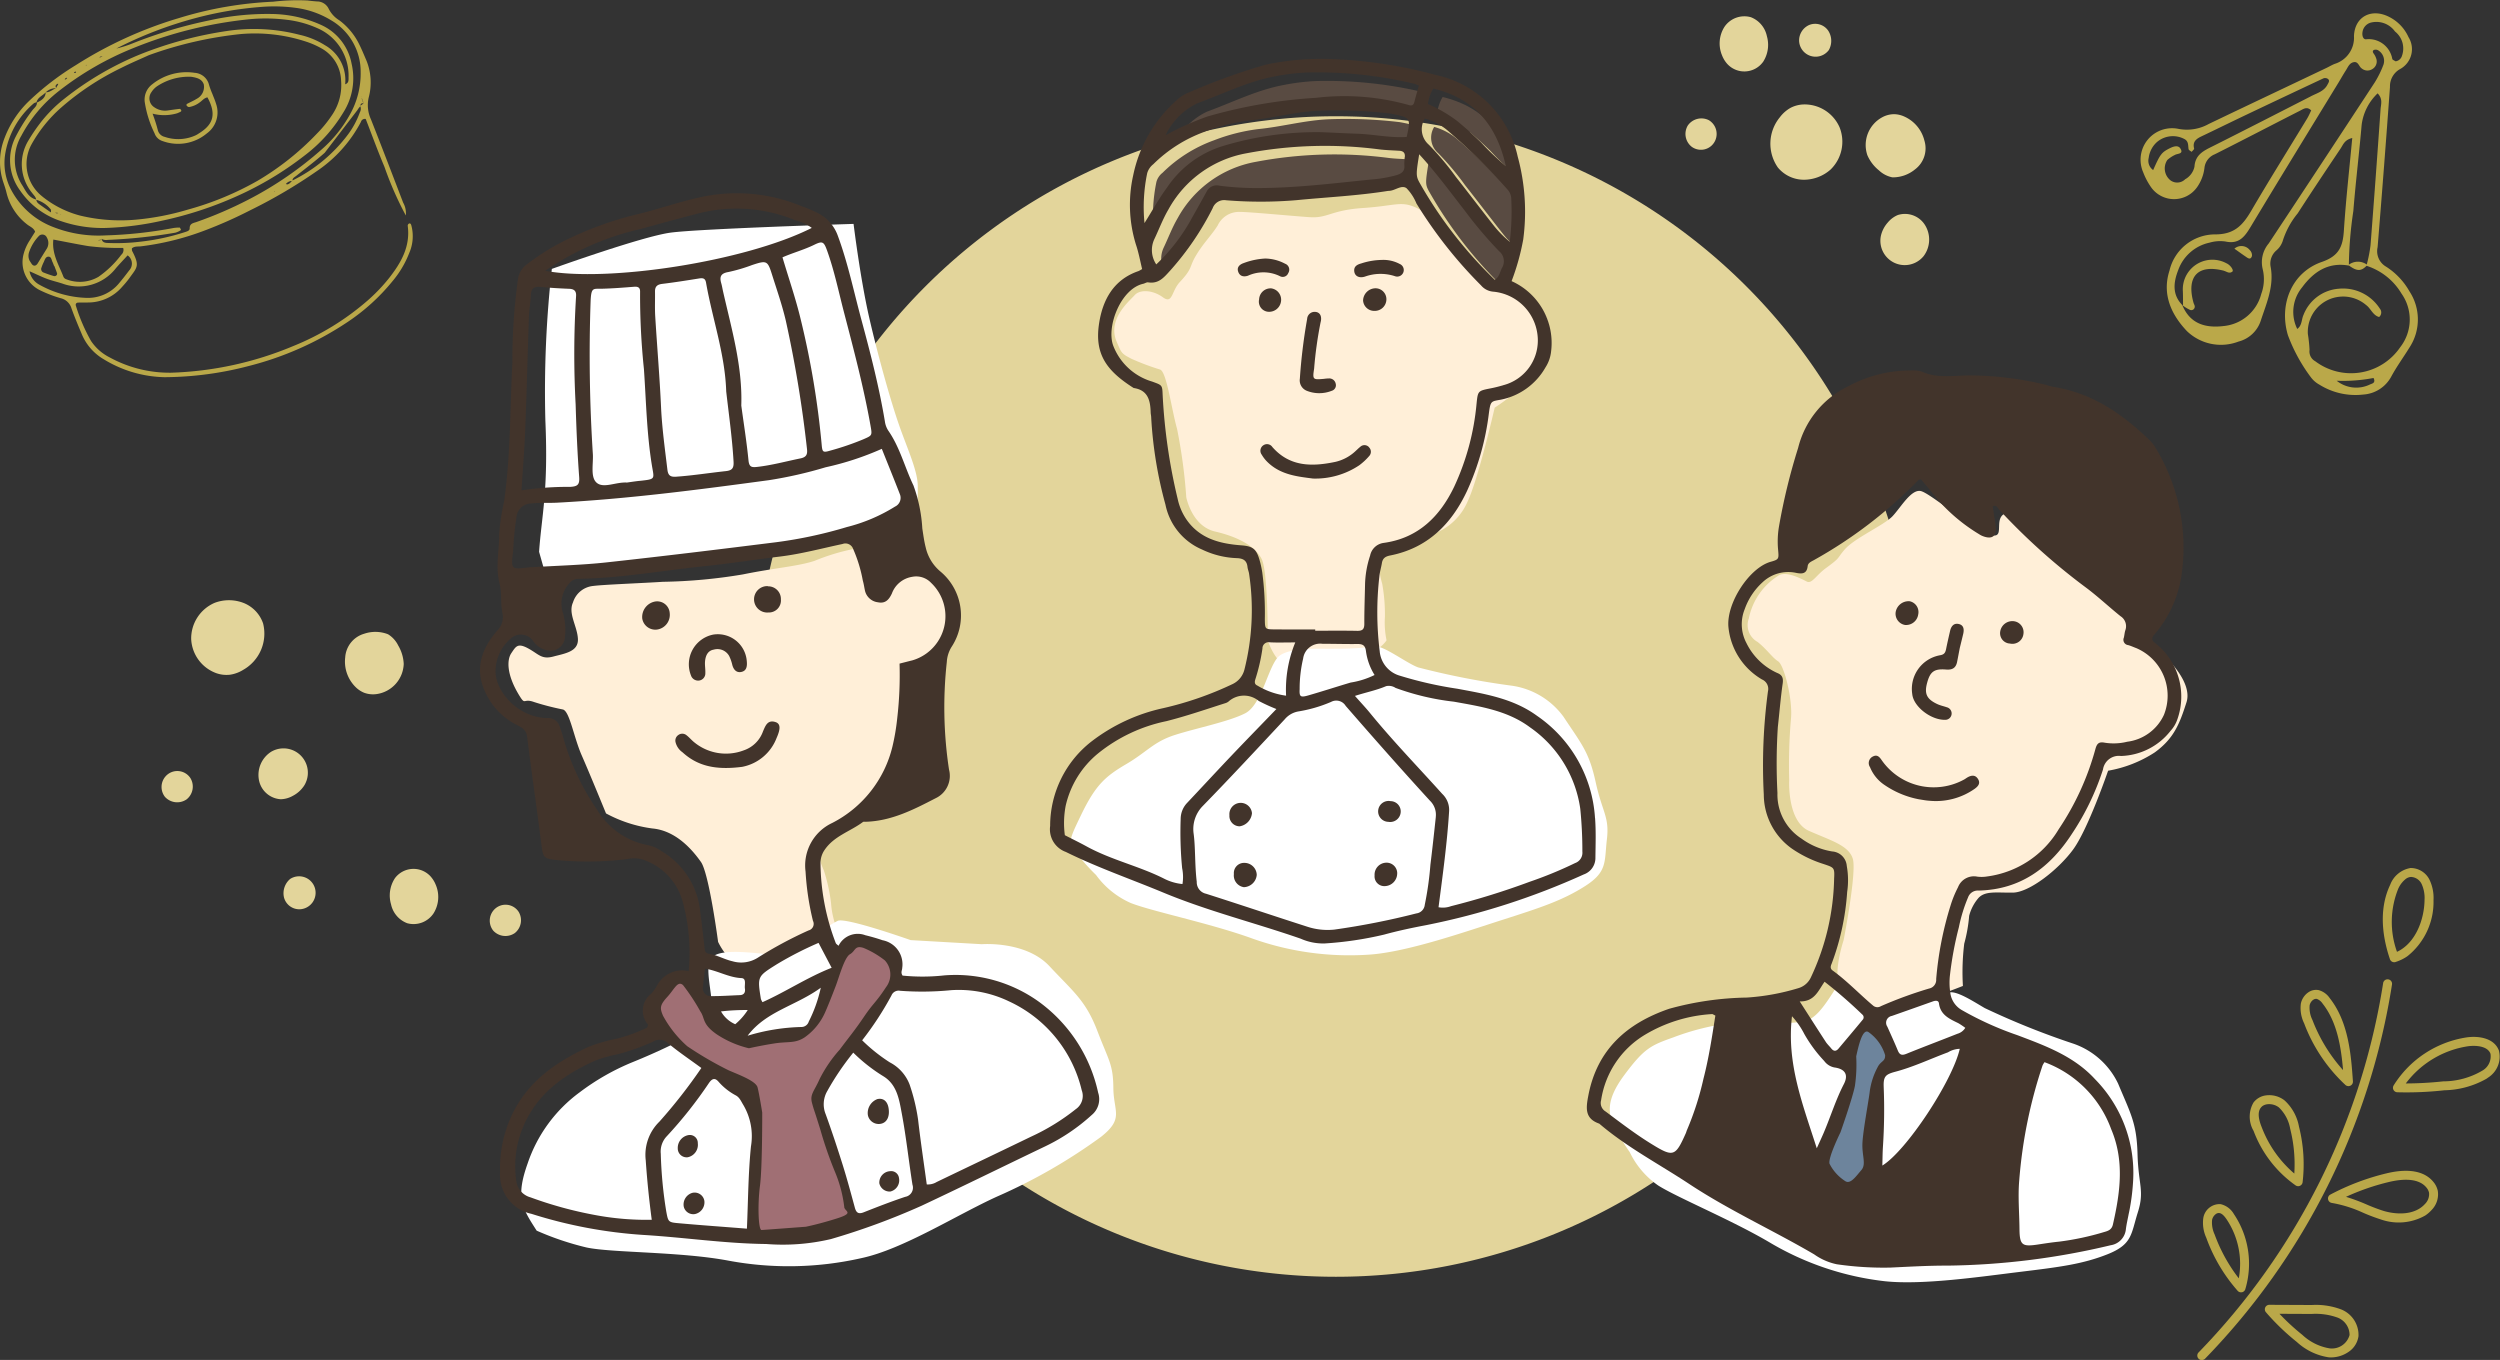 <svg id="グループ_409" data-name="グループ 409" xmlns="http://www.w3.org/2000/svg" xmlns:xlink="http://www.w3.org/1999/xlink" width="254.012" height="138.174" viewBox="0 0 254.012 138.174">
  <rect x="0" y="0" width="254.012" height="138.174" fill="#333333" stroke="none"/>
  <defs>
    <clipPath id="clip-path">
      <rect id="長方形_383" data-name="長方形 383" width="254.012" height="138.174" fill="none"/>
    </clipPath>
  </defs>
  <g id="グループ_194" data-name="グループ 194">
    <g id="グループ_193" data-name="グループ 193" clip-path="url(#clip-path)">
      <path id="パス_1243" data-name="パス 1243" d="M194.69,70.769a58.957,58.957,0,1,0-58.957,58.957A58.957,58.957,0,0,0,194.69,70.769" fill="#e3d59b"/>
      <path id="パス_1244" data-name="パス 1244" d="M223.985,138.1a.437.437,0,0,0,.07-.059,70.129,70.129,0,0,0,18.984-38.013.455.455,0,1,0-.9-.139A69.223,69.223,0,0,1,223.4,137.4a.456.456,0,0,0,.582.7" fill="#baa849"/>
      <path id="パス_1245" data-name="パス 1245" d="M243.4,97.747a.455.455,0,0,1-.57-.287c-.681-2-1.23-4.928.024-7.559a2.677,2.677,0,0,1,2.068-1.706,2.135,2.135,0,0,1,1.934,1.207,4.249,4.249,0,0,1,.4,2.058,7.045,7.045,0,0,1-2.657,5.7,4.591,4.591,0,0,1-1.2.584m.277-7.454a9,9,0,0,0-.131,6.42c1.89-.876,2.773-3.28,2.8-5.263a3.422,3.422,0,0,0-.292-1.62,1.262,1.262,0,0,0-1.081-.725,1,1,0,0,0-.513.185,2.628,2.628,0,0,0-.78,1" fill="#baa849"/>
      <path id="パス_1246" data-name="パス 1246" d="M248.336,110.78a34.72,34.72,0,0,1-4.757.2.455.455,0,0,1-.374-.694,10.618,10.618,0,0,1,7.394-4.878c1.235-.184,2.842.059,3.306,1.349a2.521,2.521,0,0,1-1.1,2.729c-.054.041-.11.081-.166.119a9.038,9.038,0,0,1-4.306,1.173m-3.893-.694a36.211,36.211,0,0,0,3.808-.213,7.851,7.851,0,0,0,4.012-1.115,1.666,1.666,0,0,0,.784-1.691c-.3-.824-1.593-.863-2.313-.756a9.721,9.721,0,0,0-6.291,3.775" fill="#baa849"/>
      <path id="パス_1247" data-name="パス 1247" d="M238.811,110.311a.456.456,0,0,1-.5-.069,16.433,16.433,0,0,1-4.2-6.267,3.53,3.53,0,0,1-.333-2.008,1.845,1.845,0,0,1,.767-1.147,1.38,1.38,0,0,1,1.04-.22,2,2,0,0,1,1.121.806c1.935,2.455,2.172,5.786,2.363,8.463a.456.456,0,0,1-.2.409.434.434,0,0,1-.056.033m-4.143-8.165a2.787,2.787,0,0,0,.285,1.49,16.381,16.381,0,0,0,3.111,5.092c-.195-2.294-.585-4.863-2.078-6.758a1.224,1.224,0,0,0-.586-.477.477.477,0,0,0-.354.086l-.008,0a.937.937,0,0,0-.37.562" fill="#baa849"/>
      <path id="パス_1248" data-name="パス 1248" d="M241.9,123.9a18.694,18.694,0,0,1-1.787-.675,12.756,12.756,0,0,0-3.184-1,.456.456,0,0,1-.385-.372.447.447,0,0,1,.236-.481,24.334,24.334,0,0,1,5.739-2.163c2.2-.523,3.829-.22,4.724.878a2.093,2.093,0,0,1,.451.921,2.28,2.28,0,0,1-.635,1.939,3.522,3.522,0,0,1-.626.545,5.472,5.472,0,0,1-4.533.408m-1.436-1.516a17.819,17.819,0,0,0,1.7.644c1.366.412,3.188.448,4.218-.692a1.4,1.4,0,0,0,.419-1.152,1.208,1.208,0,0,0-.263-.521c-.833-1.021-2.53-.872-3.806-.568a23.483,23.483,0,0,0-4.368,1.51,19.228,19.228,0,0,1,2.1.779" fill="#baa849"/>
      <path id="パス_1249" data-name="パス 1249" d="M233.7,120.478a.456.456,0,0,1-.44-.026,11.857,11.857,0,0,1-4.286-5.55,2.856,2.856,0,0,1-.009-2.876,1.881,1.881,0,0,1,1.283-.731,2.532,2.532,0,0,1,1.872.51,4.754,4.754,0,0,1,1.468,2.666,15.661,15.661,0,0,1,.368,5.648.454.454,0,0,1-.2.325.581.581,0,0,1-.06.034m-4-7.913c-.3.412-.264,1.064.117,1.992a11.588,11.588,0,0,0,3.3,4.681,14.748,14.748,0,0,0-.418-4.544,3.942,3.942,0,0,0-1.147-2.173,1.629,1.629,0,0,0-1.185-.323,1.1,1.1,0,0,0-.467.17.842.842,0,0,0-.2.2" fill="#baa849"/>
      <path id="パス_1250" data-name="パス 1250" d="M236.623,137.913a6.132,6.132,0,0,1-3.254-1.561,23.8,23.8,0,0,1-3.14-3.023.456.456,0,0,1,.346-.754l4.3.02a7.259,7.259,0,0,1,3.012.454,2.793,2.793,0,0,1,1.747,2.712,2.3,2.3,0,0,1-1.042,1.619,3.15,3.15,0,0,1-1.967.533m-2.684-2.272A5.337,5.337,0,0,0,236.692,137a1.863,1.863,0,0,0,2.035-1.352,1.9,1.9,0,0,0-1.219-1.774,6.567,6.567,0,0,0-2.639-.371l-3.265-.015a23.139,23.139,0,0,0,2.335,2.149" fill="#baa849"/>
      <path id="パス_1251" data-name="パス 1251" d="M227.795,131.295a.452.452,0,0,1-.435-.138,16.754,16.754,0,0,1-3.194-5.4,3.637,3.637,0,0,1-.3-2,1.681,1.681,0,0,1,1.753-1.411,2.1,2.1,0,0,1,1.354,1.008,9.029,9.029,0,0,1,1.16,7.636.452.452,0,0,1-.178.241.446.446,0,0,1-.158.068m-3.038-7.362a2.876,2.876,0,0,0,.262,1.5,16.526,16.526,0,0,0,2.45,4.448,8.13,8.13,0,0,0-1.248-6.011c-.273-.394-.5-.592-.727-.622a.5.5,0,0,0-.352.1.978.978,0,0,0-.385.591" fill="#baa849"/>
      <path id="パス_1252" data-name="パス 1252" d="M242.833,8.852a2,2,0,0,1,1.036-1.84,2.3,2.3,0,0,0,.846-3.239,4.225,4.225,0,0,0-1.872-2.006c-1.811-.988-3.594-.137-3.668,1.906a2.779,2.779,0,0,1-1.949,2.815c-.289.111-.556.275-.836.409C232.4,8.8,228.4,10.686,224.41,12.6a4.533,4.533,0,0,1-3.071.494,3.2,3.2,0,0,0-3.574,4.428,6.975,6.975,0,0,0,.754,1.442,2.858,2.858,0,0,0,4.728.035,4.261,4.261,0,0,0,.737-1.942,1.677,1.677,0,0,1,1.055-1.384c2.912-1.464,5.8-2.973,8.705-4.451.313-.159.666-.427,1.086,0-.127.255-.243.537-.4.8-1.894,3.119-3.832,6.21-5.673,9.359-.862,1.474-1.713,2.452-3.725,2.435a4.763,4.763,0,0,0-4.6,3.67c-.788,2.433.205,4.515,1.777,6.163a4.984,4.984,0,0,0,5.229,1.058,3.212,3.212,0,0,0,2.274-2.146c.583-1.767,1.351-3.491,1-5.425a1.765,1.765,0,0,1,.564-1.679,2.108,2.108,0,0,0,.648-.939,8.389,8.389,0,0,1,1.537-2.845c1.43-2.217,2.9-4.412,4.367-6.6.248-.37.387-.868,1.173-1.051-.3,3.21-.648,6.292-.85,9.383-.1,1.6-.462,2.594-2.238,3.207-3.059,1.056-4.386,4.32-3.448,7.452a17,17,0,0,0,2.334,4.273,2.706,2.706,0,0,0,.87.75,6.907,6.907,0,0,0,4.462,1,3.473,3.473,0,0,0,2.826-1.813c.554-1.03,1.242-1.963,1.85-2.952a5.2,5.2,0,0,0,0-5.728,7.138,7.138,0,0,0-2.386-2.509,1.812,1.812,0,0,1-.845-1.967q.668-8.124,1.254-16.253M240.041,3.26a1.156,1.156,0,0,1,.864-.968,2.321,2.321,0,0,1,2.437.906,2.2,2.2,0,0,1,.707,2.479.788.788,0,0,1-.646.555c-.116-.081-.311-.144-.336-.248a2.427,2.427,0,0,0-2.681-1.99c-.3,0-.4-.4-.345-.734m-5.226,6.516c-3.316,1.695-6.629,3.395-9.958,5.065-.919.46-1.806.848-1.888,2.094a1.925,1.925,0,0,1-.945,1.278,1.148,1.148,0,0,1-1.483.118,1.545,1.545,0,0,1-.329-2.078,3.274,3.274,0,0,1,.758-.505c.27-.165.935-.08.564-.665-.231-.365-.715-.2-1.063-.025-.859.429-.984.61-1.7,2.222a1.16,1.16,0,0,1-.453-1.235,2.578,2.578,0,0,1,.843-1.615,2.491,2.491,0,0,1,2.818-.286c.407.242.332.639.39,1.007.018.107.2.187.311.28.089-.117.274-.257.252-.345-.177-.682.215-.978.745-1.23,1.472-.7,2.932-1.42,4.4-2.12q3.993-1.9,8-3.778A.509.509,0,0,1,236.5,8c.265.177.086.4-.011.589-.348.686-1.06.87-1.673,1.183m-4.3,14.959a2.964,2.964,0,0,0-.619,2.6,4.31,4.31,0,0,1-.14,2.529,4.384,4.384,0,0,1-3.841,3.269c-1.826.22-3.4-.222-4.184-2.128l.057.055c.013.012.023.023.023.023v-.023c-.02-.014-.04-.028-.061-.041-1.057-1.062-.925-2.3-.438-3.561a4.348,4.348,0,0,1,3.191-2.8,3.8,3.8,0,0,1,1.614-.116c1.335.292,1.928-.442,2.534-1.45,2.96-4.924,5.972-9.817,8.966-14.721.242-.4.469-.805.723-1.2.207-.317.343-.724.756-.838.514-.142.565.426.863.624a.907.907,0,0,0,1.072.071.894.894,0,0,0,.429-.993,1.8,1.8,0,0,0-.3-.609c-.093-.14-.113-.286.063-.353a.511.511,0,0,1,.439.062,1.246,1.246,0,0,1,.514,1.426,10.118,10.118,0,0,1-.9,1.831q-5.356,8.178-10.754,16.331m10.276,14.346a3.183,3.183,0,0,1-3.381-.379,16.357,16.357,0,0,0,3.745-.281c.246.511-.133.557-.364.66M244,29.824a4.571,4.571,0,0,1-.121,5.447,6.043,6.043,0,0,1-8.639,1.433,1.128,1.128,0,0,1-.579-1.153,13.988,13.988,0,0,0-.17-1.6,3.589,3.589,0,0,1,5.913-2.96c.493.358.678,1.043,1.325,1.218a.6.6,0,0,0,.078-.845,4.447,4.447,0,0,0-4.2-2.026,4.175,4.175,0,0,0-3.555,2.648c-.222.473-.141,1.083-.641,1.436a3.913,3.913,0,0,1,.485-4.213c1.165-1.587,2.652-2.6,4.758-2.223v-.019c.8.6,1.24.615,1.8.041A6.4,6.4,0,0,1,244,29.824m-3.148-4.861a14.661,14.661,0,0,1-.377,1.915,1.549,1.549,0,0,0-1.819.015,40.071,40.071,0,0,1,.454-5.446c.234-2.924.592-5.838.845-8.761a5.35,5.35,0,0,1,1.622-3.2c.561.571.332,1.123.3,1.613q-.484,6.933-1.023,13.863" fill="#baa849"/>
      <path id="パス_1253" data-name="パス 1253" d="M225.967,27.518c.285.074.534.321.849.081.176-.134-.2-.671-.579-.838a3.007,3.007,0,0,0-4.454,2.7c.028.532.018,1.065.025,1.6a4.06,4.06,0,0,0,.7.422.35.35,0,0,0,.488-.3c.02-.137-.089-.291-.13-.44-.732-2.668.461-3.917,3.1-3.233" fill="#baa849"/>
      <path id="パス_1254" data-name="パス 1254" d="M228.81,26.007a.752.752,0,0,0-.223-.6,1.082,1.082,0,0,0-1.561-.139c.4.28.748.538,1.11.782.232.157.523.42.674-.039" fill="#baa849"/>
      <path id="パス_1255" data-name="パス 1255" d="M8.8,6.58l-.1.07h.1Z" fill="#baa849"/>
      <path id="パス_1256" data-name="パス 1256" d="M5.215,21.591c.121-.017.241-.035.362-.051-.145-.137-.258-.076-.362.051" fill="#baa849"/>
      <path id="パス_1257" data-name="パス 1257" d="M6.225,21.84l-.159-.048a.238.238,0,0,0,.159.048" fill="#baa849"/>
      <path id="パス_1258" data-name="パス 1258" d="M27.946,19.408l-.1.008.034.048Z" fill="#baa849"/>
      <path id="パス_1259" data-name="パス 1259" d="M9.971,24.479a.574.574,0,0,0,.19-.053.905.905,0,0,0,.152-.162h0c-.069.037-.139.072-.206.114-.047.029-.09.067-.135.1" fill="#baa849"/>
      <path id="パス_1260" data-name="パス 1260" d="M5.908,21.714a.255.255,0,0,0-.26-.143.214.214,0,0,0,.26.143" fill="#baa849"/>
      <path id="パス_1261" data-name="パス 1261" d="M36.707,9.8,36.7,9.79c-.062,0-.021.032.005.013" fill="#baa849"/>
      <path id="パス_1262" data-name="パス 1262" d="M36.754,9.935a.934.934,0,0,0,.195.544q-.1-.275-.195-.544" fill="#baa849"/>
      <path id="パス_1263" data-name="パス 1263" d="M18.319,23.121h0" fill="#baa849"/>
      <path id="パス_1264" data-name="パス 1264" d="M37.188,6.05c-.216-.5-.418-1-.66-1.486A6.742,6.742,0,0,0,34.487,2.07,2.9,2.9,0,0,1,33.4.9,1.308,1.308,0,0,0,32.2.146c-.315-.022-.63-.055-.944-.095a21.1,21.1,0,0,0-3.509.122,38.27,38.27,0,0,0-9.586,1.669A41.457,41.457,0,0,0,7.713,6.614a28.022,28.022,0,0,0-4.725,3.615A10.217,10.217,0,0,0,.411,14.163,6.572,6.572,0,0,0,.347,18.55c.117.341.232.685.315,1.036a5.778,5.778,0,0,0,2.107,3.226c.268.216.642.331.8.734-.191.305-.382.607-.571.91a4.719,4.719,0,0,0-.6,1.358A3.173,3.173,0,0,0,4.147,29.53,12.666,12.666,0,0,0,6.17,30.3a1.491,1.491,0,0,1,1.1,1.056c.308.849.653,1.686,1.008,2.517A5.315,5.315,0,0,0,10.534,36.5,12.269,12.269,0,0,0,16.7,38.324a34.24,34.24,0,0,0,8.57-1.135,32.325,32.325,0,0,0,10.1-4.507,20.593,20.593,0,0,0,4.494-4.091,10.124,10.124,0,0,0,1.723-2.9,4.246,4.246,0,0,0,.208-2.783c-.033-.107-.088-.268-.256-.183a.266.266,0,0,0-.113.218c.284,2.106-.681,3.765-1.907,5.327a17.526,17.526,0,0,1-2.151,2.25,26.711,26.711,0,0,1-7.59,4.648,34.828,34.828,0,0,1-12.373,2.7,12.647,12.647,0,0,1-6.239-1.543,4.954,4.954,0,0,1-1.916-1.681,17.814,17.814,0,0,1-1.546-3.6.222.222,0,0,1,.189-.294c.359-.025.72-.008,1.081-.015a4.569,4.569,0,0,0,3.455-1.611,9.8,9.8,0,0,0,.694-.832c.8-1.132,1.121-1.24.3-2.8a.688.688,0,0,1-.017-.261c.258-.226.592-.168.89-.2a27.63,27.63,0,0,0,6.431-1.585,44.422,44.422,0,0,0,4.707-2.087,51.574,51.574,0,0,0,6.767-3.98,13.7,13.7,0,0,0,4.475-5,.408.408,0,0,1,.484-.29c.617,1.591,1.216,3.241,1.9,4.857a34.148,34.148,0,0,0,2.174,4.948,2.182,2.182,0,0,0-.27-1.3c-1.084-2.827-2.164-5.656-3.276-8.472A3.458,3.458,0,0,1,37.464,9.9a5.918,5.918,0,0,0-.276-3.854m-26.961-.3a.964.964,0,0,1,.2-.026l-.216.1-.122.024a.558.558,0,0,1,.135-.1M8.8,6.65H8.7l.1-.07M13.48,4.913A42.725,42.725,0,0,1,25.4,1.948a17.546,17.546,0,0,1,3.785.068,10.59,10.59,0,0,1,3.121.873,5.24,5.24,0,0,1,3.108,4.993c.006.24.024.564-.323.669a.1.1,0,0,0-.007.028l-.015,0A4.079,4.079,0,0,0,33.025,4.6,8.225,8.225,0,0,0,30.4,3.526a18.5,18.5,0,0,0-7.255-.389,38.965,38.965,0,0,0-9,2.425A31.6,31.6,0,0,0,6.578,10a14.006,14.006,0,0,0-2.565,2.6,17.554,17.554,0,0,0-1.131,1.684,4.612,4.612,0,0,0,.39,5.33c.149.214.364.385.4.663-.728-.182-1.033-.819-1.361-1.372a4.831,4.831,0,0,1-.124-5.146A14.188,14.188,0,0,1,6,9.234,31.05,31.05,0,0,1,13.48,4.913M4.289,19.954a4.192,4.192,0,0,1-1.113-5.239,14.206,14.206,0,0,1,3.036-3.782A27.345,27.345,0,0,1,12.29,6.914c1.005-.51,2.049-.944,2.816-1.3a39.287,39.287,0,0,1,9.359-2.154,16.7,16.7,0,0,1,6.678.784,8.433,8.433,0,0,1,1.483.652,3.876,3.876,0,0,1,2.031,3.313,5.374,5.374,0,0,1-.839,3.357,12.473,12.473,0,0,1-1.608,2,27.829,27.829,0,0,1-6.019,4.79,30.831,30.831,0,0,1-7.116,2.945,26.784,26.784,0,0,1-5.443,1.033A17.55,17.55,0,0,1,8.123,21.9a10.284,10.284,0,0,1-3.834-1.943M6.226,21.84a.231.231,0,0,1-.159-.048l.159.048m-.318-.126a.214.214,0,0,1-.26-.143.253.253,0,0,1,.26.143m-.331-.175-.362.052m-.036-.008c-.349-.23-.69-.477-1.033-.72-.206-.146-.423-.282-.457-.563a2.865,2.865,0,0,1,1.454.962c.06.054.037.2.036.321M7.6,7.3c.118-.04.162-.007.108.072-.019.028-.074.032-.114.046l-.088-.042c.031-.026.058-.064.094-.076m-.887.61c.026-.017.079.008.12.014l-.147.149-.121-.017a.928.928,0,0,1,.148-.146m-1.066.82a.3.3,0,0,1,.145-.181c.156-.091.164-.031.016.193a2.3,2.3,0,0,0-.109.209c-.013-.072-.063-.151-.052-.221m.042.231c-.345.134-.624.434-1.03.411a1.427,1.427,0,0,1,1.03-.411M2.939,25.672a4.42,4.42,0,0,1,1.029-1.711.494.494,0,0,1,.789.169,1.1,1.1,0,0,1-.01,1.148c-.31.491-.611.988-.916,1.482-.181.293-.444.31-.622.04-.074-.112-.146-.225-.2-.309a1.14,1.14,0,0,1-.07-.819m2.406.97a3.176,3.176,0,0,1,.144.374l.026-.009c.094.25.194.5.28.751.057.164-.14.348-.322.292-.34-.1-.68-.214-1.01-.348a.377.377,0,0,1-.243-.529,4.186,4.186,0,0,1,.2-.494c.123-.228.177-.572.471-.6.336-.03.337.341.453.56m7.81.8c-.352.468-.712.93-1.089,1.377a4.084,4.084,0,0,1-3.218,1.451A10.447,10.447,0,0,1,3.953,28.9,1.941,1.941,0,0,1,3,27.561c.691.3,1.212.562,1.753.764.506.189,1.035.312,1.551.475a4.792,4.792,0,0,0,5.474-1.552c.378-.437.778-.854,1.188-1.3a1.014,1.014,0,0,1,.193,1.492m-.642-2.248a.654.654,0,0,1-.2.7A10.057,10.057,0,0,1,10,28.129a3.747,3.747,0,0,1-3.241.254.486.486,0,0,1-.306-.242c-.453-1.2-1.2-2.323-1.033-3.8,1.2.226,2.371.466,3.549.663a24.528,24.528,0,0,0,3.545.185m-2.541-.71a1.634,1.634,0,0,1,.135-.1c.067-.041.137-.076.206-.114a.875.875,0,0,1-.152.163.592.592,0,0,1-.189.052m17.907-5.015-.034-.048.1-.009Zm1.532-.828c-.1.07-.221.149-.361.053a.836.836,0,0,1,.607-.307,1.521,1.521,0,0,1-.246.254m6.9-7.446a2.051,2.051,0,0,1,.3-.394.711.711,0,0,1-.046.61,8.717,8.717,0,0,1-1.209,2.259,15.692,15.692,0,0,1-5.641,4.672c0-.244.207-.331.371-.462.976-.777,1.978-1.526,2.908-2.355m3.63-4.779c-.005-.222.13-.267.323-.241l-.323.241m.326-.263a.918.918,0,0,1-.195-.544c.065.181.13.361.195.544M36.707,9.8c-.026.019-.066-.011,0-.013l0,.013m-1.145,1.821A13.147,13.147,0,0,1,32.777,15.1a36.392,36.392,0,0,1-7.57,5.2,40.727,40.727,0,0,1-5.225,2.251c-.312.113-.72.132-.71.657.005.244-.285.31-.5.381a22.628,22.628,0,0,1-4.494.966,20.407,20.407,0,0,1-3.379.13c-.276-.012-.521-.091-.571-.412a.944.944,0,0,0,.63.1,52.7,52.7,0,0,0,6.841-.729,1.782,1.782,0,0,0,.489-.206.122.122,0,0,0,.041-.214c-.071-.078-.028-.1-.014-.1a.55.55,0,0,1-.07,0,3.415,3.415,0,0,0-.663.051,43.694,43.694,0,0,1-6.842.742,12.612,12.612,0,0,1-5.3-.838,8.091,8.091,0,0,1-4.216-3.626,5.816,5.816,0,0,1-.7-3.782,8.568,8.568,0,0,1,2.927-5.185A.714.714,0,0,1,3.71,10.4c.118-.518.627-.676.936-1.017-.029.575-.444.823-.894,1.041.015.363-.285.542-.467.787a17.413,17.413,0,0,0-1.666,2.63,5.21,5.21,0,0,0,.426,5.521,8.059,8.059,0,0,0,4.163,3.108,12.932,12.932,0,0,0,4.531.691,30.6,30.6,0,0,0,5.768-.747,37.8,37.8,0,0,0,7.58-2.489,33.354,33.354,0,0,0,6.831-4.1,15.608,15.608,0,0,0,3.968-4.4,6.493,6.493,0,0,0,.839-4.947,5.413,5.413,0,0,0-3.041-3.919A12.578,12.578,0,0,0,27.56,1.42a27.175,27.175,0,0,0-6.318.657,46.4,46.4,0,0,0-7.78,2.334,11.419,11.419,0,0,1-1.647.521,40.419,40.419,0,0,1,8.072-3.1A36.5,36.5,0,0,1,26.423.713,16.492,16.492,0,0,1,30.072.8a9.16,9.16,0,0,1,3.555,1.251,6.04,6.04,0,0,1,3.018,5.283,8.505,8.505,0,0,1-1.083,4.288" fill="#baa849"/>
      <path id="パス_1265" data-name="パス 1265" d="M19.789,7.4A5.551,5.551,0,0,0,15.47,8.562a1.947,1.947,0,0,0-.768,1.773,10.946,10.946,0,0,0,1,3.207,1.255,1.255,0,0,0,.844.8,4.552,4.552,0,0,0,4.464-.783,2.635,2.635,0,0,0,.939-3.022c-.1-.346-.251-.677-.379-1.015a8.828,8.828,0,0,1-.328-.886A1.6,1.6,0,0,0,19.789,7.4M19,10.769a.312.312,0,0,0,.208.11,2.5,2.5,0,0,0,1.1-.486c.25-.176.443-.444.77-.5.9,1.661.649,2.722-.849,3.648a2.572,2.572,0,0,1-.348.207,4.256,4.256,0,0,1-3.152.157.935.935,0,0,1-.705-.728,15.791,15.791,0,0,0-.524-1.63,4.656,4.656,0,0,0,2.493-.035,3.378,3.378,0,0,0,.363-.163c.035-.018.081-.087.071-.107-.036-.07-.1-.186-.141-.182-.4.041-.8.1-1.2.157a1.888,1.888,0,0,1-1.412-.321,1.071,1.071,0,0,1-.282-1.541,2.077,2.077,0,0,1,.554-.581A5.808,5.808,0,0,1,19.391,7.8a1,1,0,0,1,.134.016c.5.092.989.209,1.181.758a1.364,1.364,0,0,1-.724,1.468c-.3.19-.634.33-.951.5a.13.13,0,0,0-.034.225" fill="#baa849"/>
      <path id="パス_1266" data-name="パス 1266" d="M179.127,6.3a2.35,2.35,0,0,1-3.624.2,2.838,2.838,0,0,1-.531-.864,3.136,3.136,0,0,1,.248-2.918,2.44,2.44,0,0,1,2.675-.97,2.632,2.632,0,0,1,1.631,1.934,3.187,3.187,0,0,1-.4,2.623" fill="#e3d59b"/>
      <path id="パス_1267" data-name="パス 1267" d="M185.816,5.088a1.677,1.677,0,0,1-3.018-.911,1.721,1.721,0,0,1,1.015-1.634,1.611,1.611,0,0,1,1.944.575,1.9,1.9,0,0,1,.059,1.97" fill="#e3d59b"/>
      <path id="パス_1268" data-name="パス 1268" d="M174.29,14.242a1.59,1.59,0,0,1-2.409.667,1.659,1.659,0,0,1-.387-2.164,1.682,1.682,0,0,1,2.14-.53,1.629,1.629,0,0,1,.656,2.027" fill="#e3d59b"/>
      <path id="パス_1269" data-name="パス 1269" d="M186,17.223a4.109,4.109,0,0,1-2.767,1.039,3.425,3.425,0,0,1-2.594-1.244,4.227,4.227,0,0,1,.217-5.121,3.5,3.5,0,0,1,1.082-.945,3.115,3.115,0,0,1,1.344-.341,3.879,3.879,0,0,1,3.635,2.343A3.943,3.943,0,0,1,186,17.223" fill="#e3d59b"/>
      <path id="パス_1270" data-name="パス 1270" d="M194.574,17.212a3.545,3.545,0,0,1-2.291.808,2.771,2.771,0,0,1-1.372-.707,4.024,4.024,0,0,1-1.179-1.547,3.206,3.206,0,0,1,1.477-3.832,2.585,2.585,0,0,1,1.241-.333,2.657,2.657,0,0,1,1.042.243,3.628,3.628,0,0,1,2.037,2.443,2.675,2.675,0,0,1-.955,2.925" fill="#e3d59b"/>
      <path id="パス_1271" data-name="パス 1271" d="M195.437,26.037a2.473,2.473,0,0,1-4.334-2.052,3.049,3.049,0,0,1,.711-1.384,2.646,2.646,0,0,1,1.016-.754,2.4,2.4,0,0,1,2.7.928,2.792,2.792,0,0,1-.092,3.262" fill="#e3d59b"/>
      <path id="パス_1272" data-name="パス 1272" d="M40.107,89.256a2.352,2.352,0,0,1,3.622-.23,2.885,2.885,0,0,1,.54.86,3.138,3.138,0,0,1-.221,2.92,2.441,2.441,0,0,1-2.666,1,2.632,2.632,0,0,1-1.649-1.918,3.187,3.187,0,0,1,.374-2.627" fill="#e3d59b"/>
      <path id="パス_1273" data-name="パス 1273" d="M29.489,89.3a1.676,1.676,0,1,1,.975,3.087,1.608,1.608,0,0,1-1.614-1.223,1.894,1.894,0,0,1,.639-1.864" fill="#e3d59b"/>
      <path id="パス_1274" data-name="パス 1274" d="M50.209,92.423a1.59,1.59,0,0,1,2.49.226,1.659,1.659,0,0,1-.4,2.161,1.68,1.68,0,0,1-2.189-.259,1.629,1.629,0,0,1,.1-2.128" fill="#e3d59b"/>
      <path id="パス_1275" data-name="パス 1275" d="M16.861,78.839a1.59,1.59,0,0,1,2.49.226,1.658,1.658,0,0,1-.4,2.161,1.68,1.68,0,0,1-2.189-.259,1.629,1.629,0,0,1,.1-2.128" fill="#e3d59b"/>
      <path id="パス_1276" data-name="パス 1276" d="M21.786,61.26a4.111,4.111,0,0,1,2.956,0,3.427,3.427,0,0,1,1.988,2.079,4.226,4.226,0,0,1-2.01,4.715,3.51,3.51,0,0,1-1.345.5A3.121,3.121,0,0,1,22,68.406a3.879,3.879,0,0,1-2.575-3.475,3.944,3.944,0,0,1,2.364-3.671" fill="#e3d59b"/>
      <path id="パス_1277" data-name="パス 1277" d="M37,64.392a3.539,3.539,0,0,1,2.428.053,2.759,2.759,0,0,1,1.035,1.145,4.019,4.019,0,0,1,.557,1.863,3.207,3.207,0,0,1-2.734,3.066,2.594,2.594,0,0,1-1.278-.128,2.646,2.646,0,0,1-.889-.593,3.635,3.635,0,0,1-1.044-3.006A2.673,2.673,0,0,1,37,64.392" fill="#e3d59b"/>
      <path id="パス_1278" data-name="パス 1278" d="M27.577,76.367a2.473,2.473,0,0,1,3.332,3.449,3.062,3.062,0,0,1-1.154,1.044,2.638,2.638,0,0,1-1.217.347,2.4,2.4,0,0,1-2.2-1.82,2.792,2.792,0,0,1,1.237-3.02" fill="#e3d59b"/>
    </g>
  </g>
  <g id="グループ_196" data-name="グループ 196">
    <g id="グループ_195" data-name="グループ 195" clip-path="url(#clip-path)">
      <path id="パス_1279" data-name="パス 1279" d="M52.762,70.664c-1.3-2.117-1.271-3.617-.808-4.3s.635-1.071,1.718-.48,1.347,1.142,2.547.824,2.568-.5,2.5-1.8-1.018-2.567-.5-3.7a2.384,2.384,0,0,1,2.057-1.672c.985-.134,5.156-.294,7.054-.421a53.725,53.725,0,0,0,8.166-.755c3.253-.665,5.573-.813,7.279-1.379a21.4,21.4,0,0,1,3.912-1.195c1.361-.19,2.779-.828,3.534.63s4.21,1.434,4.21,1.434,2.538.658,2.569,2.938.332,2.853-1.072,4.827a22.019,22.019,0,0,1-3.3,3.569s-.668,7.39-1.45,9.837a6.013,6.013,0,0,1-3.932,4.1c-1.566.547-3.611,1.493-4.047,2.388s.511,2.94.511,2.94a17.494,17.494,0,0,1,.727,3.3,8.842,8.842,0,0,0,.484,2.331s-.541,1.355-3.015,2.415-4.871,1.888-6.407,1.651S72.962,95.7,72.962,95.7s-.915-6.953-1.743-8.122-2.492-3.172-4.919-3.4a13.621,13.621,0,0,1-4.727-1.532s-1.661-4.064-2.469-5.9-1.223-4.491-1.914-4.66a26.255,26.255,0,0,1-2.946-.763c-1.112-.4-.838.392-1.482-.658" fill="#ffefd8"/>
      <path id="パス_1280" data-name="パス 1280" d="M54.536,125.051q-.159-.243-.3-.469c-1.313-2.052-1.757-3.187-.625-6.37a14.832,14.832,0,0,1,5.28-7.223,23.908,23.908,0,0,1,5.458-3.1,64.663,64.663,0,0,0,7.3-3.51c1.695-1.127-.369-5.644.593-6.994s6.058-.2,7-.4,5.055-3.063,5.885-3.426,7.4,1.961,7.4,1.961l7.234.416s4.456-.357,6.869,2.232,3.679,3.475,4.862,6.566,1.607,3.4,1.63,5.815,1.106,3.084-1.237,4.947a55.785,55.785,0,0,1-10.552,6.068c-4.1,1.858-9.579,5.367-13.809,6.267a33.4,33.4,0,0,1-13.511.257c-4.9-.927-11.91-.788-14.429-1.341a29.158,29.158,0,0,1-5.041-1.7" fill="#fff"/>
      <path id="パス_1281" data-name="パス 1281" d="M54.774,56.068c.248-3.635.953-6.1.638-13.346a111.342,111.342,0,0,1,.658-15.4s9.139-3.288,12.056-3.684,18.6-.889,18.6-.889.68,5.555,1.591,9.524,2.2,8.541,3.049,10.963,1.9,4.654,1.884,6.21.228,3.325-2.54,4.274S83.7,54.6,77.685,55.739s-10.526,1.839-13.953,2.3-8.245.547-8.245.547Z" fill="#fff"/>
      <path id="パス_1282" data-name="パス 1282" d="M85.2,96.1a2.172,2.172,0,0,1,2.716-1.078c.591.144,1.178.312,1.752.51a2.491,2.491,0,0,1,2,2.828c0,.222-.18.437.037.765a20.242,20.242,0,0,0,4.246-.021,14.523,14.523,0,0,1,9.646,2.708,15.474,15.474,0,0,1,5.981,9.21,2.084,2.084,0,0,1-.653,2.267,19.5,19.5,0,0,1-4.756,3.2c-4.176,2-8.334,4.047-12.526,6.017a70.916,70.916,0,0,1-9.221,3.391,21.28,21.28,0,0,1-6.564.5c-4.172-.043-8.305-.669-12.461-.92a47.717,47.717,0,0,1-11.406-2.148,4.034,4.034,0,0,1-3.181-4.2,12.777,12.777,0,0,1,1.2-5.841c1.639-3.456,4.523-5.4,7.8-6.928a17.415,17.415,0,0,1,2.963-.848,16.645,16.645,0,0,0,2.974-1.1c.045-.152.118-.266.088-.314a2.16,2.16,0,0,1,.329-3.128,4.862,4.862,0,0,0,.641-.92,2.872,2.872,0,0,1,3.169-1.377,19.659,19.659,0,0,0-.583-6.957,6.223,6.223,0,0,0-4.147-4.4,3.166,3.166,0,0,0-1.519-.028,33.054,33.054,0,0,1-7.142.1c-1.388-.157-1.407-.263-1.58-1.631-.46-3.628-.991-7.247-1.44-10.876-.086-.693-.489-.937-1.005-1.2a6.941,6.941,0,0,1-3.317-3.5c-1.031-2.328-.249-4.334,1.263-6.089a1.972,1.972,0,0,0,.532-1.87c-.19-.966-.041-2.023-.273-2.912-.447-1.71-.033-3.336-.046-5a21.765,21.765,0,0,1,.494-3.321c.679-4.7.6-9.435.85-14.156a59.147,59.147,0,0,1,.559-8.4,2.232,2.232,0,0,1,.826-1.506,23.386,23.386,0,0,1,3.912-2.467,35.35,35.35,0,0,1,7.376-2.686c2.093-.5,4.136-1.225,6.235-1.693a17.2,17.2,0,0,1,10.462.862,14.358,14.358,0,0,1,1.553.65A4.156,4.156,0,0,1,85.1,23.881c1.051,2.826,1.652,5.764,2.435,8.655.918,3.393,1.791,6.8,2.372,10.27a2.286,2.286,0,0,0,.328.92c1.2,1.712,1.685,3.75,2.577,5.6a15.3,15.3,0,0,1,.9,4.377c.1.647.182,1.289.347,1.93a4.471,4.471,0,0,0,1.472,2.419,5.813,5.813,0,0,1,1.18,7.634,3.232,3.232,0,0,0-.51,1.568,42.139,42.139,0,0,0,.222,10.93,2.515,2.515,0,0,1-1.376,2.928c-2.236,1.158-4.488,2.312-7.1,2.384-.091,0-.208-.023-.269.023-1.294.968-2.961,1.427-3.911,2.863a2.325,2.325,0,0,0-.4,1.322,23.085,23.085,0,0,0,1.545,8.1c.044.117.188.195.289.295m7.486-29a4.672,4.672,0,0,0,1.905-7.89,2.076,2.076,0,0,0-1.912-.6,2.624,2.624,0,0,0-2.058,1.689c-.274.582-.634,1.055-1.4.9a1.538,1.538,0,0,1-1.35-1.247c-.067-.321-.113-.649-.206-.963a14.382,14.382,0,0,0-.983-3.215.831.831,0,0,0-1.083-.5c-2.108.447-4.193,1.012-6.34,1.274-2.561.312-5.112.712-7.677.979-4.29.448-8.548,1.222-12.875,1.287a1.149,1.149,0,0,0-.831.424,3.044,3.044,0,0,0-.691,3,6.138,6.138,0,0,1,.215,2.5,1.479,1.479,0,0,1-2.059,1.266,2.159,2.159,0,0,1-1.119-.795,1.525,1.525,0,0,0-2.409-.254,4.374,4.374,0,0,0-1.463,3.359c.054,1.924,2.176,4.532,5.194,4.648a1.231,1.231,0,0,1,1.333.889c.11.309.218.619.306.934a24.8,24.8,0,0,0,3.558,7.6,7.622,7.622,0,0,0,5.075,3.483,3.7,3.7,0,0,1,1.4.617,8.041,8.041,0,0,1,3.916,6.029c.157,1.209.3,2.419.437,3.631.037.326,0,.683.445.755.842.137,1.586.583,2.4.768a3.146,3.146,0,0,0,2.552-.341,41.339,41.339,0,0,1,5.188-2.791.685.685,0,0,0,.445-.974,27.591,27.591,0,0,1-.751-5,4.766,4.766,0,0,1,2.7-4.94,11.829,11.829,0,0,0,6.137-7.807,22.185,22.185,0,0,0,.469-2.768,38.131,38.131,0,0,0,.243-5.62c.47-.119.875-.226,1.282-.325M95.166,120.1c3.2-1.54,6.411-3.068,9.609-4.617a21.889,21.889,0,0,0,4.529-2.787,1.631,1.631,0,0,0,.606-1.917,13.339,13.339,0,0,0-7.393-9.037,11.781,11.781,0,0,0-5.864-1.137,30.09,30.09,0,0,1-5.19.064.789.789,0,0,0-.889.479A31.934,31.934,0,0,1,87.6,105.7a17.137,17.137,0,0,0,2.806,2.24,4.258,4.258,0,0,1,2.017,2.26,19.539,19.539,0,0,1,.856,3.543c.25,2.18.578,4.352.884,6.6a1.7,1.7,0,0,0,1.006-.244M83.89,47.477a42.917,42.917,0,0,1-5.751,1.309c-7.151.967-14.305,1.905-21.518,2.288-.886.047-1.769-.019-2.662.083a1.518,1.518,0,0,0-1.479,1.367,30.568,30.568,0,0,0-.341,3.488c-.237,1.864-.209,1.867,1.61,1.632.139-.018.281-.01.421-.018,2.476-.154,4.964-.213,7.428-.482,5.776-.629,11.544-1.337,17.309-2.058a44.836,44.836,0,0,0,7.138-1.536,17.089,17.089,0,0,0,4.891-2.076.98.98,0,0,0,.487-1.282c-.585-1.512-1.2-3.014-1.827-4.588a29.56,29.56,0,0,1-5.706,1.873M67.883,106a1.227,1.227,0,0,0-1.509-.171,22.681,22.681,0,0,1-3.561,1.275,14.288,14.288,0,0,0-2.416.693c-3.085,1.415-5.747,3.271-7.178,6.548a10.293,10.293,0,0,0-.766,5.609,1.973,1.973,0,0,0,1.442,1.7,39.851,39.851,0,0,0,6.485,1.783,28.412,28.412,0,0,0,5.841.5c-.271-2.052-.476-4.045-.611-6.045A4.706,4.706,0,0,1,67,113.964a53.242,53.242,0,0,0,4.262-5.452c-1.213-.891-2.345-1.646-3.381-2.515m3.859-77.268c-.077-.436-.295-.5-.687-.439-1.249.2-2.5.4-3.756.553-.519.061-.753.268-.745.785.014.843-.028,1.688.023,2.527.188,3.087.454,6.169.593,9.258.1,2.113.392,4.2.641,6.291.07.59.284.775.894.731,1.686-.119,3.353-.384,5.03-.565.653-.07.839-.293.8-.971-.136-2.39-.476-4.756-.746-7.127-.117-3.788-1.4-7.356-2.048-11.043M76.05,46.772c.067.672.306.733.874.669,1.5-.168,2.941-.568,4.408-.866.612-.125.728-.417.66-.976a122.531,122.531,0,0,0-2.15-13.016c-.372-1.591-.915-3.143-1.406-4.7-.444-1.412-.541-1.44-2.007-.959a16.779,16.779,0,0,1-2.42.715c-.766.129-.923.469-.728,1.136.079.269.12.549.182.823.868,3.829,1.987,7.614,1.855,11.613.252,1.854.548,3.7.732,5.565M64.973,48.861c1.679-.18,1.494-.163,1.265-1.564-.528-3.243-.587-6.52-.811-9.786a72.349,72.349,0,0,1-.391-7.842c.016-.425-.175-.567-.6-.534-1.073.086-2.148.171-3.223.2-.943.024-1.124-.169-1.2,1.166a156.984,156.984,0,0,0,.228,15.7c.042.971-.253,2.267.361,2.828.7.643,1.951-.068,3.1,0,.342-.047.805-.121,1.27-.171m-7.012.61c.685-.047.946-.194.888-.983-.184-2.469-.288-4.946-.362-7.422a95.189,95.189,0,0,1,.043-10.934c.045-.532-.155-.765-.7-.786-.98-.037-1.96-.1-2.936-.191-.662-.063-.934.188-.957.849-.024.7-.168,1.393-.192,2.091-.134,3.83-.225,7.66-.375,11.489-.08,2.042-.247,4.08-.383,6.242a31.567,31.567,0,0,1,4.973-.355M76.3,116.485a6.243,6.243,0,0,0-.777-4.22c-.224-.357-.366-.749-.753-.962a6.206,6.206,0,0,1-1.754-1.385c-.384-.448-.668-.327-.982.118a43.655,43.655,0,0,1-4.269,5.394,2.256,2.256,0,0,0-.627,1.79,43.194,43.194,0,0,0,.558,5.876c.2,1.069.195,1.1,1.333,1.195,2.239.2,4.48.36,6.861.547.125-2.849.133-5.615.41-8.353M81.37,32.509a86.79,86.79,0,0,1,2.11,12.6c.074.859.117.9.925.662a27.475,27.475,0,0,0,3.316-1.137c.915-.4.906-.379.722-1.417-.69-3.882-1.7-7.69-2.694-11.5-.542-2.085-.976-4.2-1.706-6.237-.331-.922-.463-1.024-1.31-.61-1.052.516-2.185.817-3.229,1.278.638,2.152,1.361,4.231,1.866,6.363m1.114-9.352a4.5,4.5,0,0,0-1.641-.765,15.63,15.63,0,0,0-10.026-.672q-2.85.743-5.688,1.536A28.036,28.036,0,0,0,55.4,27.513c6.291,1.2,20.289-.923,27.081-4.356M84.1,110.782a2.666,2.666,0,0,0-.212,2.413c.622,1.714,1.195,3.448,1.741,5.188.447,1.428.834,2.875,1.227,4.319.139.513.364.686.9.473,1.392-.55,2.788-1.092,4.207-1.568a.945.945,0,0,0,.747-1.24c-.378-2.4-.635-4.832-1.083-7.224-.261-1.4-.48-2.934-1.862-3.783a17.03,17.03,0,0,1-3.069-2.407,27.512,27.512,0,0,0-2.6,3.829M84.5,98.331c-.475-.9-.884-1.682-1.331-2.531a35.291,35.291,0,0,0-4.253,2.182c-1.961,1.234-1.973,1.216-1.607,3.513a1.557,1.557,0,0,0,.164.331c2.376-1.06,4.549-2.521,7.027-3.495m-3.055,6.017a.779.779,0,0,0,.729-.551,14.37,14.37,0,0,0,1.222-3.439c-2.564,1.859-5.563,2.385-7.433,4.876a20.358,20.358,0,0,1,5.482-.886m-10.017-4.077a.784.784,0,0,0,.8.939c.982.01,1.964-.061,2.946-.1.441-.016.572-.306.513-.666-.061-.378.189-1.04-.357-1.065-1.293-.059-2.4-.757-3.691-.961-.076.648-.17,1.247-.211,1.849m3.274,3.8a6.309,6.309,0,0,0,1.273-1.442,21.655,21.655,0,0,0-2.717.14,3.043,3.043,0,0,0,1.444,1.3m4.208-29.094c.409-.922.4-1.426-.1-1.6-.831-.278-1.043.387-1.287.944a3.141,3.141,0,0,1-1.94,1.919,5.086,5.086,0,0,1-5.149-.9c-.244-.218-.461-.47-.723-.663a.671.671,0,0,0-.789.01.682.682,0,0,0-.281.738,1.763,1.763,0,0,0,.7,1.014c1.57,1.437,3.434,1.82,6.055,1.484a4.692,4.692,0,0,0,3.515-2.95m-8.695-6.31a.764.764,0,0,0,.77.494.729.729,0,0,0,.679-.758c.018-.417-.071-.843-.024-1.254.06-.529.274-1.029.875-1.133a1.362,1.362,0,0,1,1.568.642,4.114,4.114,0,0,1,.322.916c.124.466.414.8.885.715.566-.1.638-.575.586-1.1a2.952,2.952,0,0,0-3.417-2.7,3.076,3.076,0,0,0-2.244,4.173m-2.172-6.4a1.278,1.278,0,0,0-1.489-1.133,1.6,1.6,0,0,0-1.3,1.723,1.348,1.348,0,0,0,1.517,1.123,1.511,1.511,0,0,0,1.269-1.713m9.969-2.7a1.343,1.343,0,1,0,.063,2.68A1.225,1.225,0,0,0,79.344,60.9a1.289,1.289,0,0,0-1.329-1.326M71.569,122.03a1,1,0,0,0-1.223-.83,1.234,1.234,0,0,0-.876,1.385.993.993,0,0,0,1.141.769,1.219,1.219,0,0,0,.958-1.324m-.669-5.866a.81.81,0,0,0-.9-.84,1.318,1.318,0,0,0-1.136,1.35.9.9,0,0,0,1,.911,1.29,1.29,0,0,0,1.037-1.421m18.27-4.5a1.512,1.512,0,0,0-.992,1.633,1.119,1.119,0,0,0,1.216.9c.685-.071,1.032-.7.889-1.6-.111-.7-.529-1.048-1.113-.929m2.169,8.015a.8.8,0,0,0-.911-.684,1.163,1.163,0,0,0-1.086,1.227,1.075,1.075,0,0,0,1.117.84,1.173,1.173,0,0,0,.88-1.383" fill="#42342b"/>
      <path id="パス_1283" data-name="パス 1283" d="M67.345,103.156c-.292-.713-.32-1.015.439-1.843s1.064-1.7,1.614-1.222a20.669,20.669,0,0,1,1.768,2.685c.483.687.144,1.262,1.651,2.311a10.16,10.16,0,0,0,3.276,1.422s1.231-.279,2.606-.493,2.077.024,3.049-.609a6.123,6.123,0,0,0,1.972-2.3c.305-.627.842-2.009,1.192-2.92s.878-2.906,1.451-3.234.463-.926,1.365-.645a9.275,9.275,0,0,1,2.179,1.275,2.114,2.114,0,0,1,.119,2.717c-1.038,1.59-1.264,1.565-2.239,3.007s-1.505,2.043-2.471,3.344a13.717,13.717,0,0,0-2.036,2.979c-.562,1.275-1.013,1.559-.773,2.446s.107.32.852,2.726a39.236,39.236,0,0,0,1.508,4.336,13.276,13.276,0,0,1,.911,3.471c-.013.475,1.118.6-.725,1.185s-3.172.848-3.172.848-4.164.315-4.5.333-.411-2.619-.164-4.492.229-7.442.229-7.442-.3-1.882-.473-2.554-1.985-1.314-2.951-1.743a35.5,35.5,0,0,1-4.192-2.441,11.336,11.336,0,0,1-2.489-3.145" fill="#a06f74"/>
      <path id="パス_1284" data-name="パス 1284" d="M113.466,34.736c-1-2.273,1.27-4.13,1.822-4.748s1.877-.51,2.871.22.863-.64,1.712-1.546c1.319-1.406.944-1.494,1.6-2.621.773-1.325,1.588-2.079,2.251-3.128a2.385,2.385,0,0,1,2.264-1.381c.994,0,5.148.4,7.046.533s2.155-.711,5.468-.931,3.831-.769,5.456,0c1.7.8,4.345,3.894,5.272,4.907.763.833,1.425.861,1.977,2.407s3.979,1.987,3.979,1.987,2.426.994,2.15,3.258-.056,2.871-1.712,4.638a21.973,21.973,0,0,1-3.755,3.092s-1.656,7.233-2.76,9.552a6.014,6.014,0,0,1-4.449,3.534c-1.625.331-3.778.994-4.331,1.822s.111,2.982.111,2.982a17.44,17.44,0,0,1,.276,3.368,8.8,8.8,0,0,0,.166,2.374s-.718,1.27-3.313,1.988-5.08,1.215-6.571.773-2.182-2.761-2.182-2.761.029-7.012-.634-8.282-2.347-2.215-4.721-2.767-2.927-3.479-2.927-3.479a54.375,54.375,0,0,0-.938-6.957c-.552-1.932-1.049-5.758-1.712-6.018a25.149,25.149,0,0,1-2.926-1.1c-1.049-.543-.994-.585-1.491-1.712" fill="#ffefd8"/>
      <path id="パス_1285" data-name="パス 1285" d="M111.368,88.908a20.4,20.4,0,0,1-1.742-1.915c-1.152-1.348-1.152-1.348.233-4.219,1.487-3.082,2.506-3.921,4.6-5.154s2.757-2.252,4.92-2.945,5.516-1.359,7.152-2.209,2.275-4.511,3.289-5.667,4.913-.821,5.768-.885a30.661,30.661,0,0,0,4.049-.221c.778-.237,3.293,1.707,4.455,2.119a79.082,79.082,0,0,0,9.521,1.859,7.872,7.872,0,0,1,5.239,3.143c1.825,2.765,2.6,3.564,3.274,6.646s1.413,3.523,1.143,5.816.079,3.293-2.219,4.757-4.531,2.192-8.384,3.425-9.526,3.216-13.379,3.524a29.4,29.4,0,0,1-12.239-1.693c-4.231-1.51-9.984-2.687-12.147-3.534a8.7,8.7,0,0,1-3.534-2.847" fill="#fff"/>
      <path id="パス_1286" data-name="パス 1286" d="M154.505,21.091a25.337,25.337,0,0,1-.157,4.337,11.04,11.04,0,0,1-1.565-1.576c-1.321-1.665-2.6-3.361-3.915-5.026a28.8,28.8,0,0,0-2.729-3.252,2.082,2.082,0,0,1-.418-2.677,6.073,6.073,0,0,1,2.516,1.4,61.394,61.394,0,0,1,5.944,5.887,1.455,1.455,0,0,1,.324.908" fill="#594b42"/>
      <path id="パス_1287" data-name="パス 1287" d="M153.257,26.373a1.319,1.319,0,0,1,.282,1.743c-.193.407-.256.882-.71,1.175a43.161,43.161,0,0,1-7.625-9.833c-.4-.71-.381-.909-.058-2.923,1.744,1.889,3.158,3.846,4.64,5.741a42.9,42.9,0,0,0,3.471,4.1" fill="#594b42"/>
      <path id="パス_1288" data-name="パス 1288" d="M146.577,9.854c4.081.992,6.42,3.617,7.375,7.881a26.537,26.537,0,0,1-2.5-2.385c-.773-.757-1.582-1.482-2.417-2.177a14.186,14.186,0,0,0-3-1.743,4.174,4.174,0,0,1,.543-1.576" fill="#594b42"/>
      <path id="パス_1289" data-name="パス 1289" d="M145.11,9.551c-.146.538-.308,1.075-.444,1.618-.083.339-.214.491-.6.365a24.156,24.156,0,0,0-9.4-.73,50.735,50.735,0,0,0-11.049,1.9,30.058,30.058,0,0,0-4.238,1.895,6.82,6.82,0,0,1,3.278-3.262c2.578-.939,5.042-2.192,7.766-2.7a22.292,22.292,0,0,1,3.22-.4,42.335,42.335,0,0,1,11.023,1.143c.12.031.23.093.444.177" fill="#594b42"/>
      <path id="パス_1290" data-name="パス 1290" d="M142.344,12.432c1.926.371,1.957.423,1.519,2.354-1.7.115-3.367-.277-5.052-.329-1.206-.042-2.417-.11-3.623-.157A32.886,32.886,0,0,0,125.1,15.736a10.563,10.563,0,0,0-5.59,4.2c-.793,1.059-1.43,2.234-2.286,3.6a16.878,16.878,0,0,1,.277-5.068,1.773,1.773,0,0,1,.616-.908,14.315,14.315,0,0,1,5.24-3.309,18.907,18.907,0,0,1,4.462-1.133c2.4-.234,4.744-.892,7.166-1a46.472,46.472,0,0,1,7.234.292,1.158,1.158,0,0,1,.125.026" fill="#594b42"/>
      <path id="パス_1291" data-name="パス 1291" d="M143.122,16.19c.4.026.6.214.553.637a5.471,5.471,0,0,0-.036.877c.041.568-.282.8-.773.955a13.606,13.606,0,0,1-2.7.459c-3.769.386-7.532.845-11.326.861a29.728,29.728,0,0,1-3.982-.24,1.144,1.144,0,0,0-1.326.626q-.728,1.316-1.461,2.615a18.858,18.858,0,0,1-3.643,4.755,2.616,2.616,0,0,1-.2-2.558c.48-1.007.867-2.056,1.441-3.032a11.32,11.32,0,0,1,7.922-5.7,42.769,42.769,0,0,1,13.544-.392c.663.079,1.326.094,1.994.136" fill="#594b42"/>
      <path id="パス_1292" data-name="パス 1292" d="M162.066,83.116c.1,1.336.052,2.667.036,4a1.774,1.774,0,0,1-1.19,1.733A73.418,73.418,0,0,1,144.9,94c-1.435.271-2.865.574-4.269.96a35.836,35.836,0,0,1-6.044.9,5.607,5.607,0,0,1-2.427-.485c-4.64-1.613-9.431-2.8-13.967-4.687-3.3-1.373-6.68-2.537-9.9-4.128a2.44,2.44,0,0,1-1.592-2.641,10.865,10.865,0,0,1,4.191-8.575,18.334,18.334,0,0,1,7.3-3.393,33.841,33.841,0,0,0,7.057-2.453,2.223,2.223,0,0,0,1.195-1.482,24.694,24.694,0,0,0,.475-9.677c-.026-.245-.141-.48-.167-.73-.068-.684-.47-.881-1.107-.9a8.855,8.855,0,0,1-3.491-.866,6.318,6.318,0,0,1-3.737-4.567,42.087,42.087,0,0,1-1.451-8.862c0-.167-.047-.334-.052-.5-.032-1.206-.261-2.276-1.728-2.49-2.735-1.738-4-3.424-3.512-6.571.365-2.38,1.466-4.441,4-5.308a2.943,2.943,0,0,0,.371-.209c-.2-.829-.355-1.68-.631-2.494a13.682,13.682,0,0,1-.272-7.046,13.94,13.94,0,0,1,4.358-7.563,3.936,3.936,0,0,1,1.248-.818A63.456,63.456,0,0,1,128.6,6.572a27.076,27.076,0,0,1,6.838-.564,46.644,46.644,0,0,1,10.474,1.618,10.815,10.815,0,0,1,8.294,8.282,21.319,21.319,0,0,1,.563,8.414,23.79,23.79,0,0,1-1.184,4.243A6.882,6.882,0,0,1,157.6,35.7a3.692,3.692,0,0,1-.574,1.633,6.725,6.725,0,0,1-4.52,3.273c-.991.182-1.059.1-1.226,1.367a26.77,26.77,0,0,1-2.224,7.912c-1.576,3.361-4.008,5.809-7.813,6.556-.485.094-.756.288-.835.767-.073.449-.214.892-.256,1.346a31.988,31.988,0,0,0,.032,7.606,2.834,2.834,0,0,0,2.067,2.5,39.382,39.382,0,0,0,5.824,1.319c2.813.528,5.673.987,8.085,2.745a13.611,13.611,0,0,1,5.9,10.392m-2.015,4.572a1.107,1.107,0,0,0,.731-1.154,42.2,42.2,0,0,0-.214-4.363,12.137,12.137,0,0,0-5.1-8.267c-2.292-1.712-5.053-2.124-7.74-2.61a25.389,25.389,0,0,1-5.929-1.4,1.237,1.237,0,0,0-.956-.178c-.991.423-2.046.627-3.168.992.559.637,1.07,1.174,1.535,1.743,2.322,2.845,4.88,5.48,7.333,8.21a2.239,2.239,0,0,1,.7,1.754c-.2,3.246-.647,6.466-1.075,9.765a2.4,2.4,0,0,0,1.274-.11,76.244,76.244,0,0,0,7.99-2.479,40.77,40.77,0,0,0,4.614-1.9m-7.333-48.544a4.694,4.694,0,0,0,3.518-5.057,4.986,4.986,0,0,0-4.473-4.452A1.818,1.818,0,0,1,150.484,29a45.167,45.167,0,0,1-6.565-8.324,4.87,4.87,0,0,0-1.013-1.556c-.517-.365-1.148.251-1.764.272a1.75,1.75,0,0,0-.245.026c-3.054.48-6.138.621-9.2.923a43.34,43.34,0,0,1-7.124.006,1.239,1.239,0,0,0-1.357.8,29.11,29.11,0,0,1-4.269,6.289c-.679.741-1.195,1.425-2.3,1.253-.146-.021-.313.1-.475.141-2.249.48-3.773,4.28-3.074,6.263a6.069,6.069,0,0,0,3.972,3.679c.986.366,1.023.324,1.059,1.321a57.505,57.505,0,0,0,1.535,10.626,5.869,5.869,0,0,0,.877,2.051c1.341,1.947,3.366,2.469,5.548,2.636,1.138.083,1.534.324,1.863,1.41a10.626,10.626,0,0,1,.3,1.341,31.423,31.423,0,0,1,.261,4.739c.015,1.033.01,1.043.991,1.054,1.378.01,2.751.005,4.129.005v.131c1.419,0,2.834-.02,4.253.01.538.011.736-.157.736-.705-.005-1.336.047-2.672.073-4a10.032,10.032,0,0,1,.517-2.943,1.615,1.615,0,0,1,1.362-1.284c3.534-.48,5.747-2.709,7.192-5.741a25.429,25.429,0,0,0,2.26-8.409c.136-1.31.131-1.3,1.477-1.565.407-.079.809-.183,1.211-.3m.684-14.577a25.43,25.43,0,0,0,.156-4.337,1.454,1.454,0,0,0-.323-.908,61.528,61.528,0,0,0-5.945-5.888,6.083,6.083,0,0,0-2.516-1.4,2.082,2.082,0,0,0,.418,2.677,28.805,28.805,0,0,1,2.73,3.252c1.315,1.665,2.594,3.361,3.914,5.026a11.106,11.106,0,0,0,1.566,1.576m-.809,2.688a1.319,1.319,0,0,0-.282-1.743,42.754,42.754,0,0,1-3.471-4.1c-1.482-1.9-2.9-3.852-4.64-5.741-.323,2.014-.344,2.212.058,2.922a43.139,43.139,0,0,0,7.625,9.833c.454-.292.517-.767.71-1.174m.412-10.381c-.955-4.264-3.293-6.888-7.375-7.881a4.2,4.2,0,0,0-.542,1.576,14.178,14.178,0,0,1,2.995,1.743q1.254,1.042,2.417,2.177a26.659,26.659,0,0,0,2.505,2.385m-7.119,66.138a1.983,1.983,0,0,0-.6-1.665c-2.9-3.168-5.736-6.383-8.554-9.625a1.118,1.118,0,0,0-1.493-.4,14.206,14.206,0,0,1-3.351.97,2.337,2.337,0,0,0-1.351.794C127.776,76.039,125.025,79,122.2,81.9a3.339,3.339,0,0,0-.923,2.792c.193,1.4.109,3.158.318,4.9a1.194,1.194,0,0,0,.945,1.216c3.45,1.1,6.879,2.255,10.323,3.361a6.6,6.6,0,0,0,2.714.282,76.266,76.266,0,0,0,8.33-1.644.976.976,0,0,0,.856-.872,32.71,32.71,0,0,0,.574-4.081c.2-1.613.376-3.231.548-4.843m-2.166-72.7c.136-.542.3-1.079.444-1.617-.214-.084-.324-.147-.444-.177A42.336,42.336,0,0,0,132.7,7.37a22.435,22.435,0,0,0-3.22.4c-2.724.511-5.188,1.764-7.766,2.7a6.82,6.82,0,0,0-3.278,3.262,30.052,30.052,0,0,1,4.238-1.894,50.737,50.737,0,0,1,11.049-1.9,24.137,24.137,0,0,1,9.4.731c.386.125.517-.027.6-.366m-.8,3.617c.439-1.931.408-1.983-1.518-2.354a1.127,1.127,0,0,0-.126-.026,46.459,46.459,0,0,0-7.233-.292c-2.422.1-4.766.762-7.166,1a18.865,18.865,0,0,0-4.463,1.132,14.344,14.344,0,0,0-5.24,3.309,1.779,1.779,0,0,0-.616.908,16.912,16.912,0,0,0-.276,5.068c.856-1.362,1.492-2.536,2.286-3.6a10.557,10.557,0,0,1,5.589-4.2,32.861,32.861,0,0,1,10.089-1.435c1.206.047,2.417.115,3.622.156,1.686.052,3.356.444,5.052.329m-.187,2.041c.047-.423-.152-.611-.554-.637-.668-.042-1.331-.057-1.993-.136a42.768,42.768,0,0,0-13.544.392,11.324,11.324,0,0,0-7.923,5.7c-.574.976-.96,2.025-1.44,3.032a2.616,2.616,0,0,0,.2,2.558,18.858,18.858,0,0,0,3.643-4.755q.736-1.3,1.461-2.615a1.145,1.145,0,0,1,1.326-.626,29.728,29.728,0,0,0,3.982.24c3.795-.015,7.558-.475,11.326-.861a13.616,13.616,0,0,0,2.7-.459c.49-.157.814-.386.772-.955a5.359,5.359,0,0,1,.037-.877m-3.069,52.62a6.068,6.068,0,0,1-.872-2.417c-.073-.616-.365-.736-.9-.725-1.164.015-2.333-.026-3.5-.02a1.745,1.745,0,0,0-1.983,1.5,13.415,13.415,0,0,0-.355,3.1c-.042.783.078.871.877.643,1.44-.414,2.86-.878,4.295-1.305a8.443,8.443,0,0,0,2.438-.768m-8.988,2.1a12.637,12.637,0,0,1,.934-5.412c-1.023,0-1.811.031-2.593-.011a.625.625,0,0,0-.742.632,19.215,19.215,0,0,1-.73,3.152c-.089.292-.052.5.224.616a7.578,7.578,0,0,0,2.907,1.023m-.981,1.357a17.558,17.558,0,0,1-1.79-.818,2.355,2.355,0,0,0-3.09.066.969.969,0,0,1-.334.162c-1.983.633-3.946,1.31-5.971,1.822a16.259,16.259,0,0,0-6.936,3.277,9.608,9.608,0,0,0-3.293,5.324,9.372,9.372,0,0,0-.084,2.985c.741.381,1.482.741,2.208,1.138,2.5,1.373,5.3,1.989,7.834,3.257a5.222,5.222,0,0,0,1.91.569,4.467,4.467,0,0,0-.036-1.623,38.015,38.015,0,0,1-.147-5,2.374,2.374,0,0,1,.622-1.587c1.487-1.576,2.959-3.173,4.451-4.744,1.519-1.6,3.059-3.173,4.656-4.833" fill="#42342b"/>
      <path id="パス_1293" data-name="パス 1293" d="M142.2,26.812a.667.667,0,1,1-.475,1.247,4.7,4.7,0,0,0-3.048.047c-.59.183-1.012-.057-1.075-.511-.073-.532.3-.72.725-.835a7.019,7.019,0,0,1,2.078-.35,3.507,3.507,0,0,1,1.795.4" fill="#42342b"/>
      <path id="パス_1294" data-name="パス 1294" d="M141.3,81.4a1.045,1.045,0,0,1,1.013,1.174,1.072,1.072,0,0,1-1.248.929,1.061,1.061,0,1,1,.235-2.1" fill="#42342b"/>
      <path id="パス_1295" data-name="パス 1295" d="M141.961,88.743a1.291,1.291,0,0,1-1.227,1.289.989.989,0,0,1-1.069-1.08,1.217,1.217,0,0,1,1.2-1.3,1.082,1.082,0,0,1,1.1,1.086" fill="#42342b"/>
      <path id="パス_1296" data-name="パス 1296" d="M139.779,29.291a1.111,1.111,0,0,1,1.086,1.127,1.179,1.179,0,0,1-1.2,1.169,1.133,1.133,0,0,1-1.169-1.049,1.278,1.278,0,0,1,1.279-1.247" fill="#42342b"/>
      <path id="パス_1297" data-name="パス 1297" d="M139.09,45.439a.638.638,0,0,1,.016.908,6.092,6.092,0,0,1-1,.929,8.021,8.021,0,0,1-4.708,1.347c-1.482-.2-3.236-.345-4.588-1.65a3.45,3.45,0,0,1-.61-.772.663.663,0,0,1,.2-.981.651.651,0,0,1,.877.2c1.774,2.025,4.039,2.005,6.4,1.509a4.424,4.424,0,0,0,2.062-1.107c.157-.141.3-.292.465-.417a.614.614,0,0,1,.892.031" fill="#42342b"/>
      <path id="パス_1298" data-name="パス 1298" d="M135.724,39.025a.588.588,0,0,1-.418.684,3.427,3.427,0,0,1-2.552-.011,1.143,1.143,0,0,1-.683-1.226,56.374,56.374,0,0,1,.741-6.065.761.761,0,0,1,.861-.715c.449.047.673.454.5,1.08a40.6,40.6,0,0,0-.652,4.687c-.178,1.128-.115,1.133,1,1.034a4.032,4.032,0,0,1,.495-.042.666.666,0,0,1,.705.574" fill="#42342b"/>
      <path id="パス_1299" data-name="パス 1299" d="M130.583,26.8a.642.642,0,0,1,.308.95.594.594,0,0,1-.84.313,3.79,3.79,0,0,0-3.257-.047c-.475.151-.856.031-1-.449-.136-.449.2-.71.564-.835a7.283,7.283,0,0,1,2.192-.464,4.435,4.435,0,0,1,2.03.532" fill="#42342b"/>
      <path id="パス_1300" data-name="パス 1300" d="M129.169,29.3a1.166,1.166,0,0,1,.986,1.341,1.221,1.221,0,0,1-1.33,1.034,1.034,1.034,0,0,1-.893-1.258,1.165,1.165,0,0,1,1.237-1.117" fill="#42342b"/>
      <path id="パス_1301" data-name="パス 1301" d="M126.408,87.673a1.257,1.257,0,0,1,1.284,1.221,1.366,1.366,0,0,1-1.305,1.248,1.2,1.2,0,0,1-1.018-1.331,1.032,1.032,0,0,1,1.039-1.138" fill="#42342b"/>
      <path id="パス_1302" data-name="パス 1302" d="M127.206,82.621a1.482,1.482,0,0,1-1.247,1.336,1.046,1.046,0,0,1-1.044-1.127,1.15,1.15,0,0,1,2.291-.209" fill="#42342b"/>
      <path id="パス_1303" data-name="パス 1303" d="M165.552,117.01A20.829,20.829,0,0,1,164.2,114.8c-.878-1.541-1.067-3.005.833-5.564,2.039-2.748,2.717-3.025,5.007-3.842a25.626,25.626,0,0,1,6.131-1.49c2.255-.275,5.6.33,7.362-.2s3.083-4,4.3-4.949,2.569,1.78,3.421,1.878,6.1.28,6.906.193,2.436.981,3.5,1.6a79,79,0,0,0,9,3.614,7.869,7.869,0,0,1,4.555,4.071c1.274,3.058,1.883,3.988,1.968,7.142s.727,3.725.03,5.928-.54,3.248-3.072,4.255-4.862,1.3-8.878,1.79-9.96,1.369-13.8.948a29.373,29.373,0,0,1-11.7-3.961c-3.872-2.277-9.3-4.514-11.268-5.752a8.7,8.7,0,0,1-2.936-3.46" fill="#fff"/>
      <path id="パス_1304" data-name="パス 1304" d="M177.679,62.893a6.669,6.669,0,0,1,2.946-4.361c.658-.5,1.859-.014,2.952.557.518.27.945-.64,1.949-1.37,1.56-1.134,1.056-.918,1.914-1.9,1.008-1.156,4-2.464,4.851-3.37s1.88-2.744,2.856-2.558,5.314,3.988,7.154,4.472-.551-2.7,2.745-2.3,3.948,2.1,5.4,3.156c1.518,1.11,3.536,4.641,4.257,5.811.593.962,1.237,1.113,1.489,2.735s3.535,2.7,3.535,2.7,3.126,2.72,2.43,4.892-1.264,3.666-3.222,5.09a12.637,12.637,0,0,1-4.741,1.861s-2.034,5.937-3.554,8.007-4.463,4.36-6.122,4.38-2.774-.193-3.472.517a4.507,4.507,0,0,0-.97,1.838,15.345,15.345,0,0,1-.5,2.828,23.654,23.654,0,0,0-.135,4.3s-4.553,1.8-7.162,2.468c-3.014.772-3.594-1.489-4.975-2.2s.019-4.929.019-4.929,1.344-6.882.932-8.254-2.235-1.859-4.463-2.847-2-5.147-2-5.147a54.5,54.5,0,0,1,.178-6.223c.195-2-.7-5.468-1.3-5.848s-1.166-1.249-2.1-1.98a1.95,1.95,0,0,1-.9-2.324" fill="#ffefd8"/>
      <path id="パス_1305" data-name="パス 1305" d="M216.3,123.27c-.1.541-.232,1.078-.3,1.622a1.82,1.82,0,0,1-1.545,1.63,74.657,74.657,0,0,1-16.558,2.071c-1.943-.007-3.887.109-5.829.2a33.046,33.046,0,0,1-5.436-.336,6.142,6.142,0,0,1-2.306-1.009c-4.19-2.455-8.637-4.469-12.69-7.149-3.06-2.023-6.336-3.732-9.144-6.132-1.5-.52-1.349-1.6-1.108-2.863.894-4.681,3.936-7.339,8.211-8.807a31.329,31.329,0,0,1,7.882-1.14,23,23,0,0,0,5.22-.948,2.02,2.02,0,0,0,1.293-1.094,24.566,24.566,0,0,0,2.366-10.049c.063-1.126-.009-1.117-1.074-1.478a12,12,0,0,1-3.18-1.538,6.753,6.753,0,0,1-2.892-5.518,56.433,56.433,0,0,1,.425-10.5,1.037,1.037,0,0,0-.6-1.192,6.943,6.943,0,0,1-3.419-5.339c-.217-2.423,2.128-6.017,4.3-6.623.862-.241.829-.3.742-1.281a9.184,9.184,0,0,1,.09-2.275,62.182,62.182,0,0,1,1.95-8.01,9.473,9.473,0,0,1,5.125-6.281,13.21,13.21,0,0,1,6.311-1.59,3.206,3.206,0,0,1,1.128.117c1.664.756,3.417.351,5.117.388a33.294,33.294,0,0,1,7.407.934c.287.072.568.18.859.227,3.879.621,6.953,2.7,9.7,5.36a3.551,3.551,0,0,1,.64.783,19.492,19.492,0,0,1,2.642,13.163,11.909,11.909,0,0,1-2.669,5.786c-.344.4-.429.629.077.987a6.9,6.9,0,0,1,2.208,7.666,3.294,3.294,0,0,1-.7,1.2,6.647,6.647,0,0,1-5.041,2.56,1.629,1.629,0,0,0-1.828,1.373,26.308,26.308,0,0,1-3.128,6.493c-2.243,3.463-5.23,5.715-9.519,5.808a1.047,1.047,0,0,0-1.062.691,15.717,15.717,0,0,0-.932,3.027,35.3,35.3,0,0,0-.921,4.989,6.737,6.737,0,0,0,.043,1.644,2.354,2.354,0,0,0,1.193,1.8,32.711,32.711,0,0,0,5.638,2.545c2.832,1.073,5.722,2.12,7.863,4.452a13.592,13.592,0,0,1,3.892,10.25,21.88,21.88,0,0,1-.439,3.391M194.912,48.787a46.024,46.024,0,0,1-10.644,8.142c-.261.142-.565.267-.6.6-.089.774-.554.8-1.172.678a3.8,3.8,0,0,0-3.414.956,6.7,6.7,0,0,0-1.807,2.72,4.081,4.081,0,0,0,.169,3.45,6.427,6.427,0,0,0,3.12,3.039c.515.2.646.515.565,1.078-.21,1.463-.327,2.94-.492,4.409a57.674,57.674,0,0,0-.04,6.717,5.3,5.3,0,0,0,2.437,4.626,7.265,7.265,0,0,0,3.128,1.31,1.593,1.593,0,0,1,1.479,1.471,8.2,8.2,0,0,1,.039,2.653,25.5,25.5,0,0,1-1.58,7.29c-.109.242-.162.489.1.678,1.477,1.068,2.726,2.4,4.114,3.568a.667.667,0,0,0,.8.057,42.459,42.459,0,0,1,4.877-1.786.9.9,0,0,0,.735-.964,34.588,34.588,0,0,1,1.454-7.457,11,11,0,0,1,.765-1.876,1.733,1.733,0,0,1,1.954-1.076,3.48,3.48,0,0,0,1.008-.018,9.966,9.966,0,0,0,7.264-4.794,27.614,27.614,0,0,0,3.733-8.155c.156-.569.364-.76.961-.639a5.726,5.726,0,0,0,2.27-.1,4.752,4.752,0,0,0,3.733-2.737,5.251,5.251,0,0,0-2.807-6.773c-.279-.1-.548-.232-.832-.309a.542.542,0,0,1-.436-.756c.061-.247.072-.507.15-.747a1.2,1.2,0,0,0-.487-1.432c-1.186-.953-2.3-2.005-3.515-2.912a64.1,64.1,0,0,1-8.855-7.955c-.137-.149-.22-.494-.616-.292.047.32.1.647.144.973.058.376.142.75.17,1.128.069.923-.367,1.254-1.233.954a1.925,1.925,0,0,1-.453-.222,17.841,17.841,0,0,1-4.258-3.568c-.537-.7-1.117-1.361-1.669-2.029-.112.039-.208.044-.259.095m12.62,59.475a48.612,48.612,0,0,0-2.367,11.661c-.145,1.647.009,3.294.024,4.941.015,1.672.273,1.833,1.892,1.587.709-.108,1.42-.218,2.134-.289a27.607,27.607,0,0,0,4.579-.978c.415-.114.769-.241.888-.763.741-3.254,1.191-6.478-.184-9.709a11.422,11.422,0,0,0-6.765-6.785,2.046,2.046,0,0,0-.2.335m-33.583-5.221a14.973,14.973,0,0,0-6.832,2.111,9.385,9.385,0,0,0-4.438,6.642,1.012,1.012,0,0,0,.466,1.151c1.521,1.138,3.028,2.293,4.647,3.29,2.224,1.371,2.431,1.3,3.494-1.089.052-.115.077-.243.131-.357a29.715,29.715,0,0,0,1.664-5.188c.549-2.118.873-4.283,1.207-6.408-.192-.089-.269-.159-.339-.152m23.981,3.882c-1.779.659-3.5,1.483-5.338,1.971-1.025.272-1.243.482-1.2,1.564a57.491,57.491,0,0,1-.078,6.073c-.04.613-.04,1.228-.06,1.9,2.446-1.494,7.128-8.6,7.867-11.86a2.437,2.437,0,0,0-1.19.35m-12.613,8.133c.691-1.628,1.211-3.326,2.026-4.9.485-.939.141-1.541-.964-1.69a1.683,1.683,0,0,1-1.036-.663,14.109,14.109,0,0,1-2.021-2.741,8.091,8.091,0,0,0-1.249-1.8c-.564,4.786,1.081,8.918,2.518,13.415.332-.737.537-1.175.726-1.619m13.6-11.118c-.88-.43-1.762-.828-1.911-1.981-.042-.324-.34-.3-.609-.207q-2.086.744-4.176,1.479a.7.7,0,0,0-.464,1.084c.362.81.732,1.615,1.07,2.435.188.455.425.511.877.327,1.719-.7,3.459-1.349,5.183-2.036a1.37,1.37,0,0,0,.793-.6,7.073,7.073,0,0,0-.763-.506M185.5,105.851c.161.246.384.451.57.682.241.3.486.3.729.015.817-.969,1.634-1.938,2.44-2.916a.37.37,0,0,0-.029-.56,49.107,49.107,0,0,0-3.824-3.323c-.649.915-1.02,2.032-2.525,2,.949,1.476,1.787,2.792,2.639,4.1m13.968-41.423c.106-.45.081-.9-.441-1.022-.5-.121-.777.217-.885.683-.142.618-.284,1.236-.409,1.857-.072.357-.179.564-.623.634a3.473,3.473,0,0,0-2.816,3.947c.122,1.257,1.871,2.631,3.329,2.613a.648.648,0,0,0,.191-1.274c-.318-.111-.655-.177-.958-.318-1.08-.5-1.342-1.04-1.066-2.107.309-1.192.71-1.511,1.952-1.41.62.051.978-.159,1.105-.755.1-.5.192-1,.274-1.424.127-.521.24-.972.347-1.424M195.98,81.355a6.856,6.856,0,0,0,4.667-1.215c.312-.229.6-.53.345-.961-.272-.468-.671-.428-1.085-.194-.109.062-.209.142-.319.205a6.435,6.435,0,0,1-8.374-1.917c-.227-.333-.459-.645-.914-.412a.738.738,0,0,0-.3,1.082,3.965,3.965,0,0,0,1.5,1.83,9.229,9.229,0,0,0,3.478,1.44c.334.048.666.121,1,.142m9.611-16.925a1.13,1.13,0,0,0-.9-1.3,1.247,1.247,0,0,0-1.459,1.045,1.051,1.051,0,0,0,.987,1.213,1.129,1.129,0,0,0,1.372-.955m-12.984-2.215a1.161,1.161,0,0,0,.953,1.282,1.248,1.248,0,0,0,1.342-1.068,1.124,1.124,0,0,0-.857-1.34,1.331,1.331,0,0,0-1.438,1.126" fill="#42342b"/>
      <path id="パス_1306" data-name="パス 1306" d="M188.6,107.326c.21-.934.619-2.88,1.251-2.459a4.419,4.419,0,0,1,1.687,2.346c.021.679-.45.551-.79,1.273a7.3,7.3,0,0,0-.767,2.364c-.094.882-.688,3.991-.749,5.291s.415,2.141-.114,2.752-1.107,1.475-1.637,1.111a4.522,4.522,0,0,1-1.594-1.766c-.165-.594,1.119-3.2,1.119-3.2s1.227-3.475,1.462-4.705a15.176,15.176,0,0,0,.132-3.01" fill="#6d849c"/>
    </g>
  </g>
</svg>
